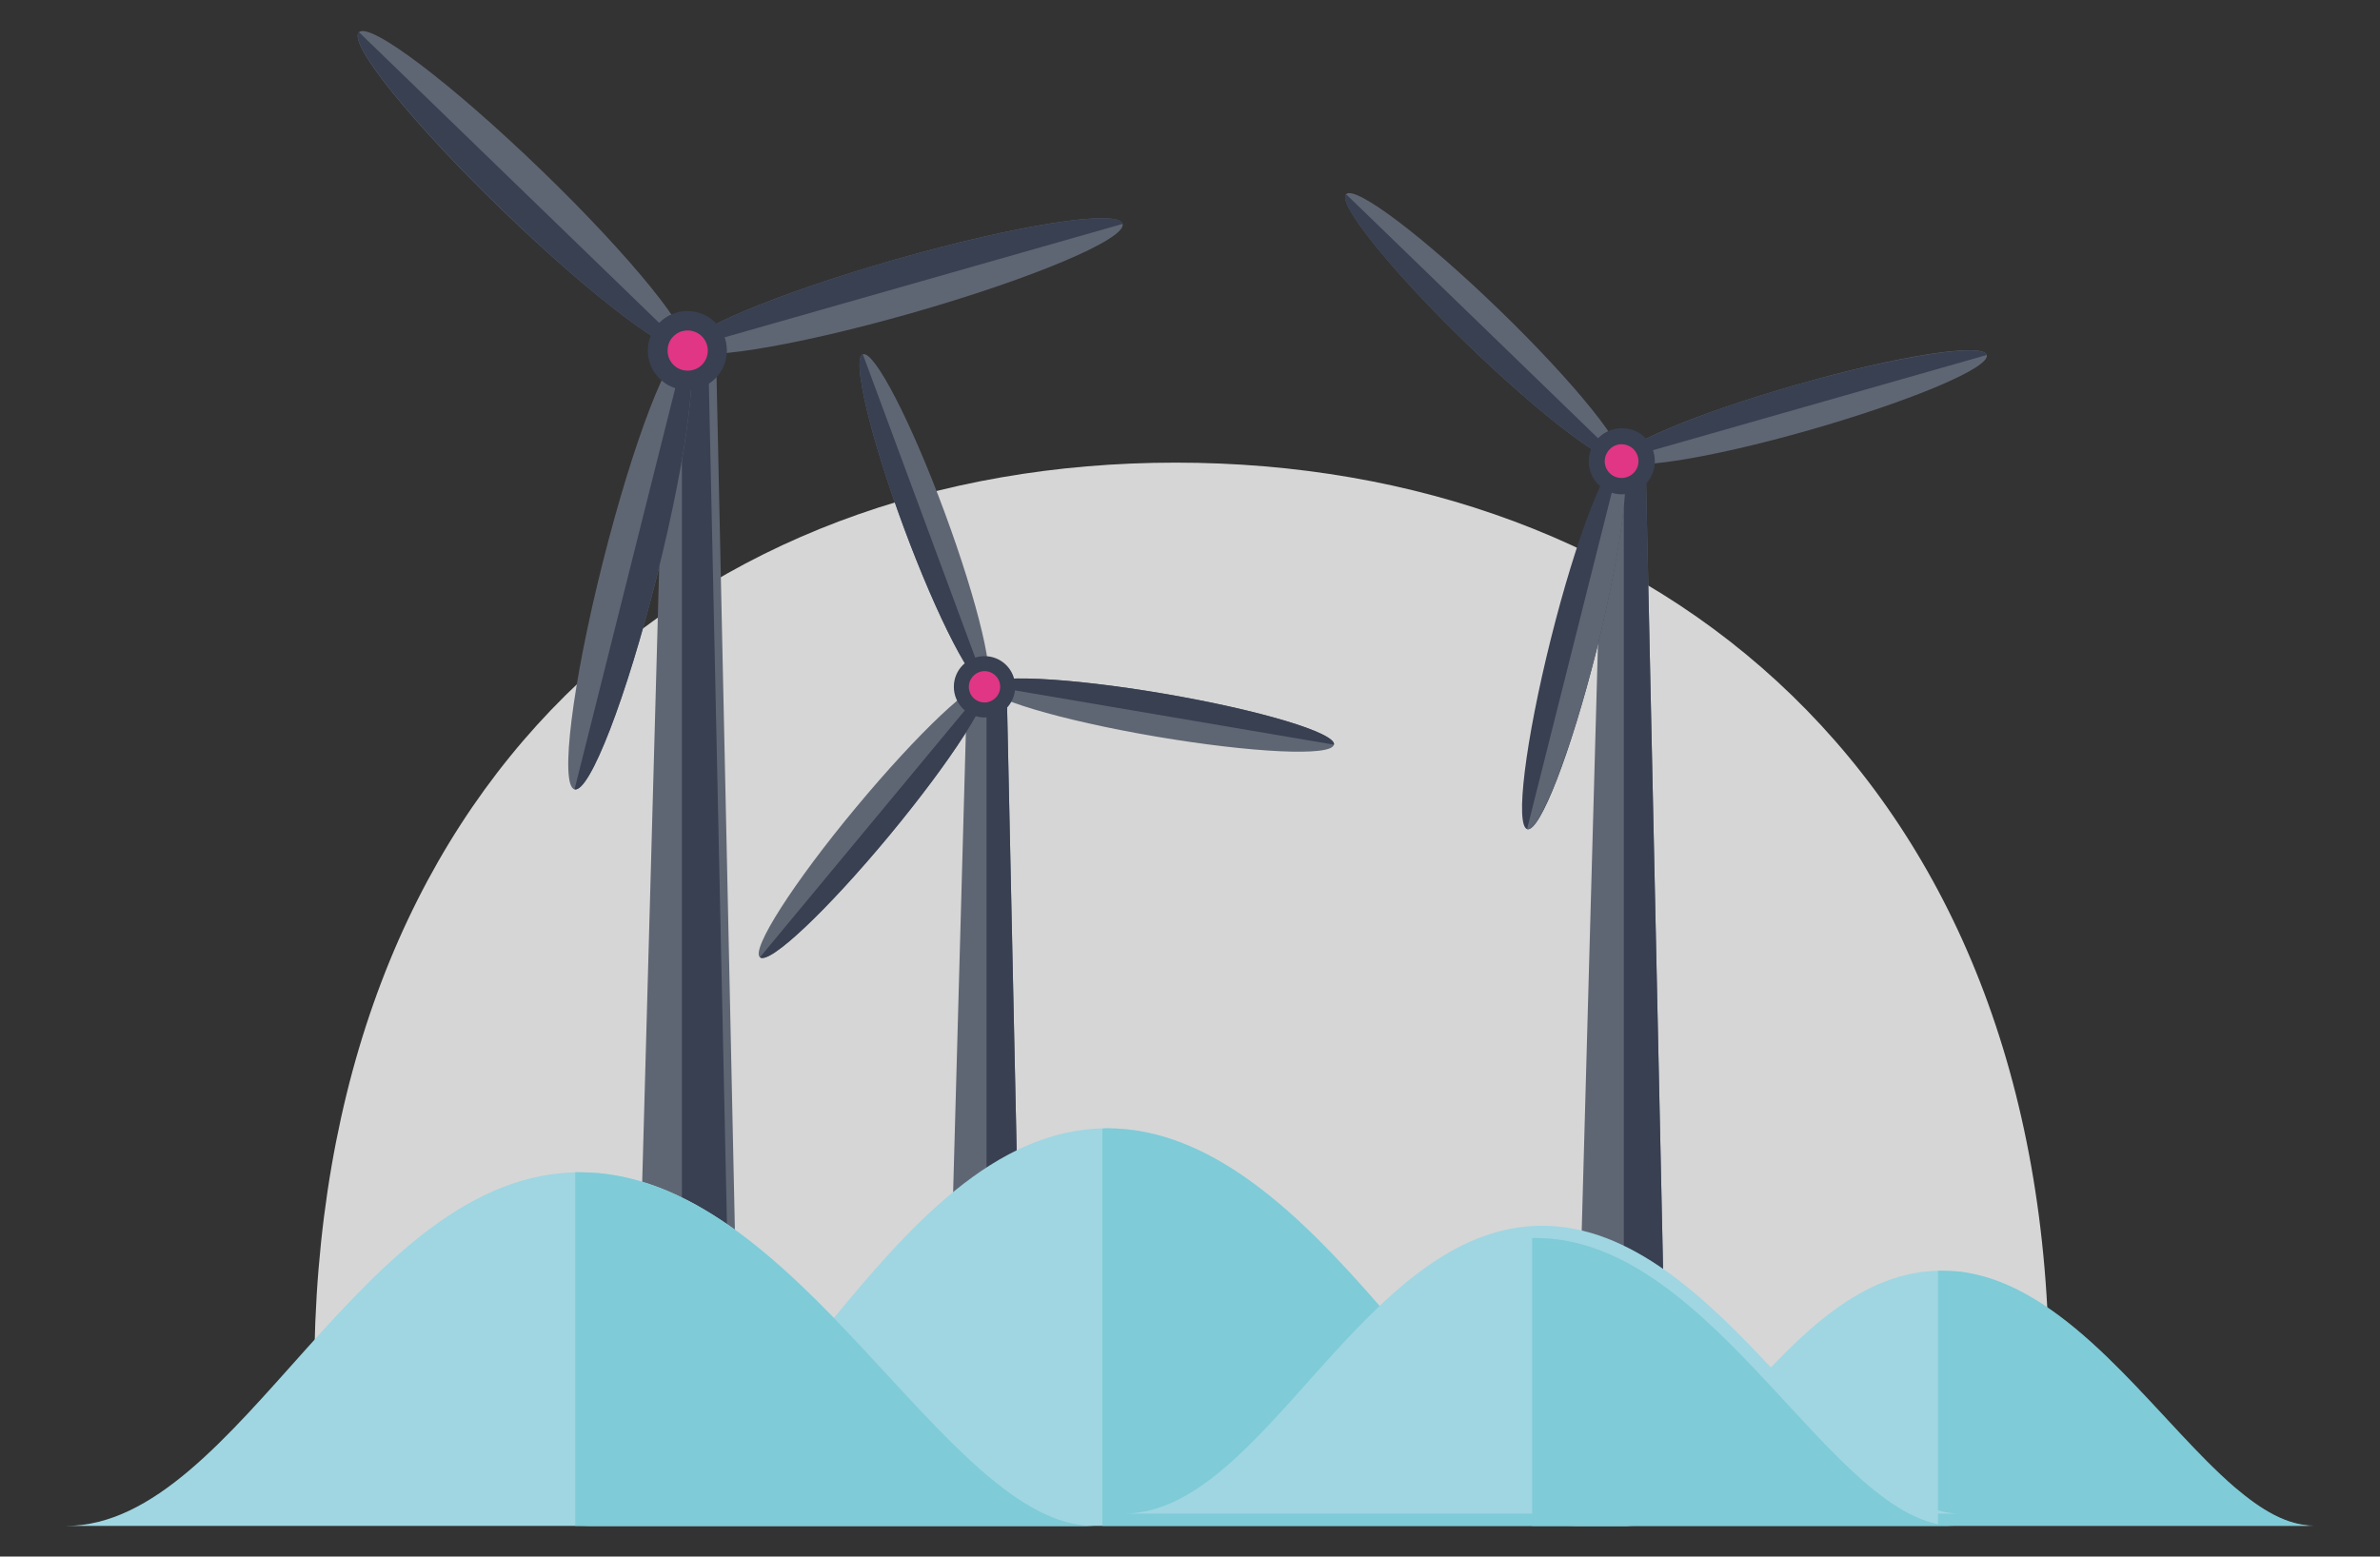 <?xml version="1.0" encoding="utf-8"?>
<!-- Generator: Adobe Illustrator 24.2.1, SVG Export Plug-In . SVG Version: 6.00 Build 0)  -->
<svg version="1.1" id="Layer_1" xmlns="http://www.w3.org/2000/svg" xmlns:xlink="http://www.w3.org/1999/xlink" x="0px" y="0px"
	 viewBox="0 0 698.4 456.9" style="enable-background:new 0 0 698.4 456.9;" xml:space="preserve">
<rect x="0" y="0" width="698.4" height="456.9" fill="#333333" stroke="none"/>
<style type="text/css">
	.st0{opacity:0.8;}
	.st1{fill:#FFFFFF;}
	.st2{fill:#5F6673;}
	.st3{fill:#384052;}
	.st4{fill:#E13585;}
	.st5{fill:#9FD6E2;}
	.st6{fill:#7FCBD7;}
</style>
<g>
	<g class="st0">
		<path class="st1" d="M601.3,404.3c0-175.8-115.8-268.5-256.3-268.5S92.2,228.5,92.2,404.3c0,14.4,0.8,28.6,2.3,42.5H599
			C600.5,432.9,601.3,418.7,601.3,404.3z"/>
	</g>
	<g>
		<g>
			<polygon class="st2" points="300.3,429 277.5,429 283.8,201.6 295.4,201.6 			"/>
			<polygon class="st3" points="289.5,429 300.3,429 295.4,201.6 289.5,201.6 			"/>
			<g>
				<path class="st2" d="M289.2,201.2c3.3-1.2-2.1-24-12-50.8c-9.9-26.8-20.7-47.6-24-46.4c-3.3,1.2,2.1,24,12,50.8
					C275.2,181.6,285.9,202.4,289.2,201.2"/>
				<path class="st3" d="M253.2,104l36,97.2c-3.3,1.2-14.1-19.6-24-46.4C255.3,128,249.9,105.2,253.2,104"/>
				<path class="st2" d="M289.2,201.2c-0.6,3.5,21.8,10.2,50,15c28.2,4.8,51.6,5.9,52.2,2.4c0.6-3.5-21.8-10.2-50-15
					C313.2,198.8,289.8,197.7,289.2,201.2"/>
				<path class="st3" d="M391.5,218.6l-102.2-17.4c0.6-3.5,24-2.4,52.2,2.4C369.6,208.4,392,215.1,391.5,218.6"/>
				<path class="st2" d="M289.2,201.2c-2.7-2.3-19.7,13.8-38,35.8c-18.3,22-30.9,41.7-28.2,44c2.7,2.2,19.7-13.8,38-35.8
					C279.3,223.1,291.9,203.4,289.2,201.2"/>
				<path class="st3" d="M223,281l66.2-79.8c2.7,2.3-9.9,21.9-28.2,44C242.8,267.2,225.8,283.3,223,281"/>
				<path class="st3" d="M297.9,201.6c0,5-4,9-9,9c-5,0-9-4-9-9c0-5,4-9,9-9C293.9,192.6,297.9,196.6,297.9,201.6"/>
				<path class="st4" d="M293.5,201.6c0,2.5-2.1,4.6-4.6,4.6c-2.5,0-4.6-2-4.6-4.6c0-2.5,2.1-4.6,4.6-4.6
					C291.4,197,293.5,199,293.5,201.6"/>
			</g>
			<polygon class="st2" points="216.4,395.7 187.1,395.7 195.2,102.9 210.1,102.9 			"/>
			<polygon class="st3" points="200.1,390.8 214,390.8 207.7,98 200.1,98 			"/>
			<g>
				<path class="st2" d="M201.1,102.3c3.2-3.3-15.7-26.7-42.2-52.3c-26.5-25.6-50.5-43.8-53.6-40.5c-3.2,3.3,15.7,26.7,42.2,52.3
					C174,87.4,198,105.5,201.1,102.3"/>
				<path class="st3" d="M105.3,9.4l95.9,92.9c-3.2,3.3-27.2-14.9-53.6-40.5C121,36.1,102.1,12.7,105.3,9.4"/>
				<path class="st2" d="M201.1,102.3c1.2,4.4,31-0.3,66.4-10.4c35.4-10.1,63.2-21.8,61.9-26.2c-1.2-4.4-31,0.3-66.4,10.4
					C227.6,86.2,199.9,97.9,201.1,102.3"/>
				<path class="st3" d="M329.5,65.7l-128.4,36.6c-1.2-4.4,26.5-16.1,61.9-26.2C298.5,66,328.3,61.3,329.5,65.7"/>
				<path class="st2" d="M201.1,102.3c-4.4-1.1-15.2,27-24.2,62.7c-9,35.7-12.7,65.6-8.3,66.7c4.4,1.1,15.2-27,24.2-62.7
					C201.8,133.3,205.5,103.4,201.1,102.3"/>
				<path class="st3" d="M168.6,231.7l32.5-129.5c4.4,1.1,0.7,31-8.3,66.7C183.9,204.7,173,232.8,168.6,231.7"/>
				<path class="st3" d="M213.3,102.9c0,6.4-5.2,11.6-11.6,11.6c-6.4,0-11.6-5.2-11.6-11.6c0-6.4,5.2-11.6,11.6-11.6
					C208.2,91.3,213.3,96.5,213.3,102.9"/>
				<path class="st4" d="M207.7,102.9c0,3.3-2.6,5.9-5.9,5.9c-3.3,0-5.9-2.6-5.9-5.9c0-3.3,2.6-5.9,5.9-5.9
					C205,97,207.7,99.6,207.7,102.9"/>
			</g>
			<polygon class="st2" points="488.2,380.9 463.6,380.9 470.4,135.4 482.9,135.4 			"/>
			<polygon class="st3" points="476.5,380.9 488.2,380.9 482.9,135.4 476.5,135.4 			"/>
			<g>
				<path class="st2" d="M475.4,134.9c2.6-2.7-13.2-22.4-35.4-43.9c-22.2-21.5-42.3-36.7-45-34c-2.6,2.7,13.2,22.4,35.4,43.9
					C452.6,122.4,472.7,137.6,475.4,134.9"/>
				<path class="st3" d="M395,57l80.4,77.9c-2.7,2.7-22.8-12.5-45-34C408.2,79.4,392.3,59.7,395,57"/>
				<path class="st2" d="M475.4,134.9c1,3.7,26-0.2,55.7-8.7c29.7-8.5,53-18.3,51.9-22c-1-3.7-26,0.2-55.7,8.7
					C497.6,121.4,474.3,131.2,475.4,134.9"/>
				<path class="st3" d="M583,104.2l-107.6,30.7c-1-3.7,22.2-13.5,51.9-22C557,104.5,581.9,100.6,583,104.2"/>
				<path class="st3" d="M475.4,134.9c-3.7-0.9-12.8,22.6-20.3,52.6c-7.5,30-10.6,55-6.9,55.9c3.7,0.9,12.8-22.6,20.3-52.6
					C475.9,160.9,479.1,135.8,475.4,134.9"/>
				<path class="st2" d="M448.1,243.4l27.3-108.5c3.7,0.9,0.6,26-6.9,55.9C460.9,220.8,451.8,244.3,448.1,243.4"/>
				<path class="st3" d="M485.6,135.4c0,5.4-4.4,9.7-9.7,9.7c-5.4,0-9.7-4.4-9.7-9.7c0-5.4,4.4-9.7,9.7-9.7
					C481.3,125.6,485.6,130,485.6,135.4"/>
				<path class="st4" d="M480.8,135.4c0,2.7-2.2,4.9-5,4.9c-2.7,0-4.9-2.2-4.9-4.9c0-2.7,2.2-5,4.9-5
					C478.6,130.4,480.8,132.6,480.8,135.4"/>
				<path class="st5" d="M460.3,447.9c37,0,62.6-74.9,109.3-74.9c46.7,0,77.8,74.9,109.3,74.9H460.3"/>
				<path class="st6" d="M569.7,373L569.7,373c-0.3,0-0.6,0-1,0v74.8H679c-3.9,0-7.7-1.1-11.6-3.1c-3.9-2-7.7-4.8-11.7-8.2
					c-20.9-18-43.3-51.9-71.5-61.2c-3.2-1-6.4-1.8-9.7-2.1C572.9,373.1,571.3,373,569.7,373"/>
				<path class="st5" d="M170.4,447.9c52.3,0,88.5-116.7,154.5-116.7c66,0,110,116.7,154.5,116.7H170.4"/>
				<path class="st6" d="M324.9,331.2L324.9,331.2c-0.5,0-0.9,0-1.4,0.1v116.6h155.8c-3.1,0-6.3-0.6-9.4-1.7
					C428.5,432.1,386.2,331.2,324.9,331.2"/>
				<path class="st5" d="M329.7,444.3c41.6,0,70.3-84.5,122.8-84.5c52.4,0,87.4,84.5,122.8,84.5H329.7z"/>
				<path class="st6" d="M450.7,363.4c-0.4,0-0.7,0-1.1,0v84.5h123.8C538.1,447.9,503.1,363.4,450.7,363.4"/>
				<path class="st5" d="M19.4,447.9c51.1,0,86.4-103.8,150.8-103.8c64.4,0,107.3,103.8,150.8,103.8H19.4z"/>
				<path class="st6" d="M170.1,344.1c-0.4,0-0.9,0-1.3,0v103.8h152.1C277.4,447.9,234.5,344.1,170.1,344.1"/>
			</g>
		</g>
	</g>
</g>
</svg>
